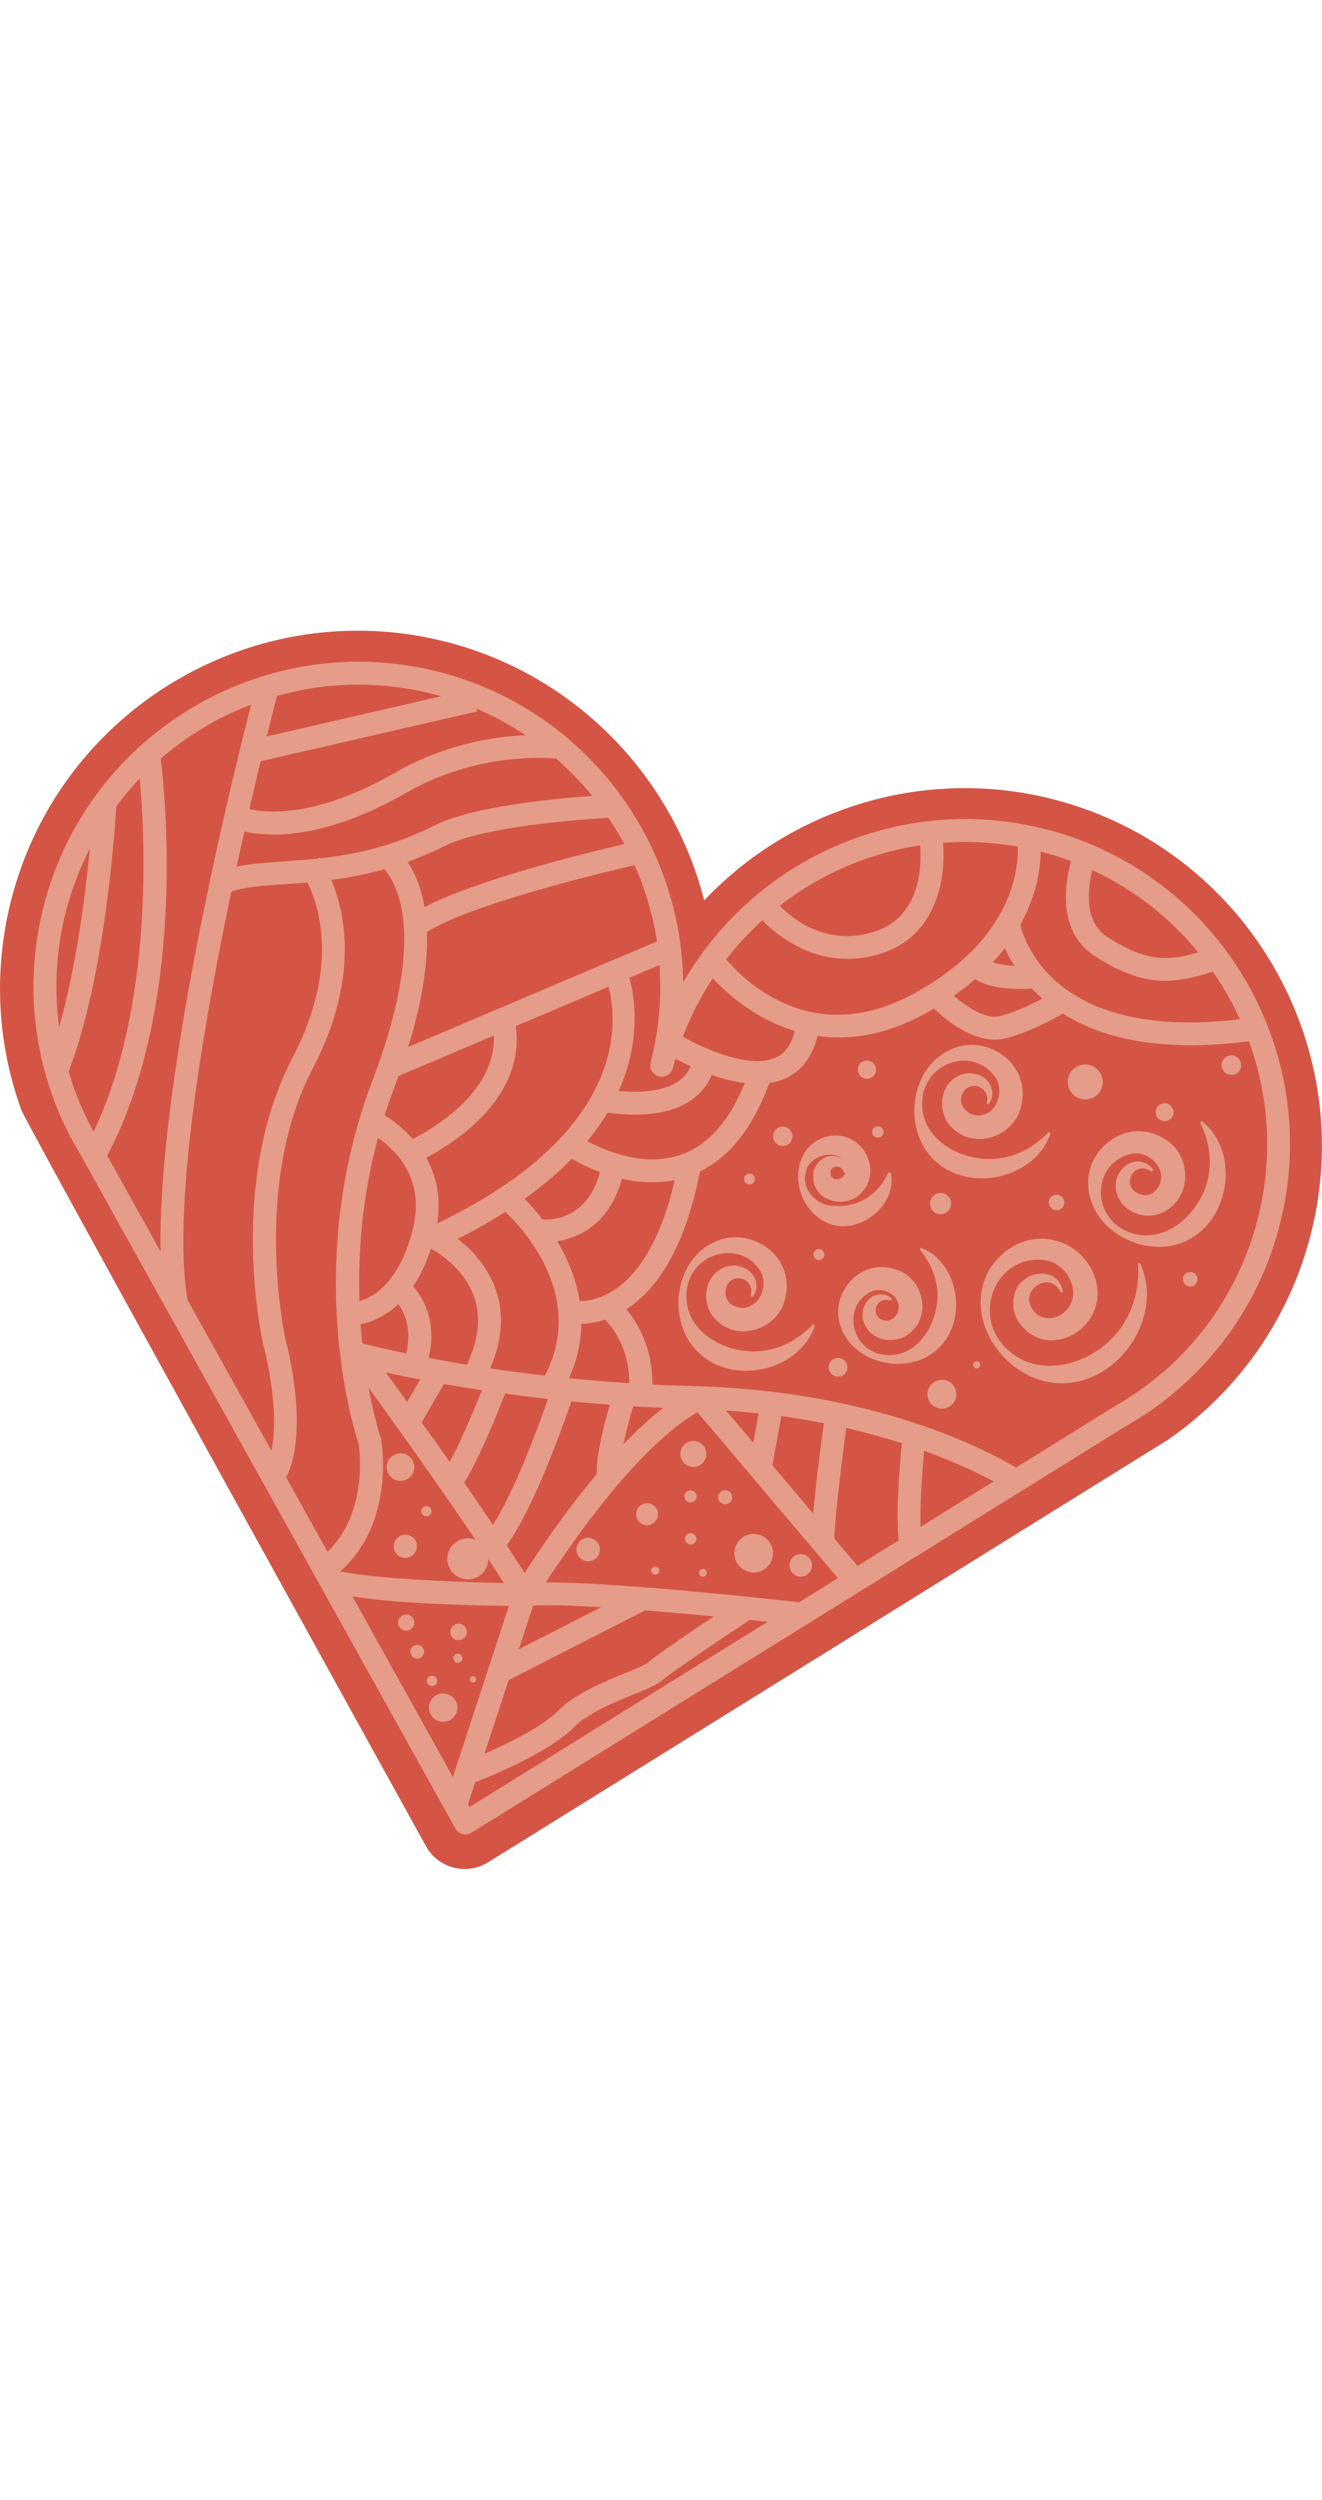 <?xml version="1.0" encoding="UTF-8"?><svg width="100" id="Layer_2" xmlns="http://www.w3.org/2000/svg" viewBox="0 0 201.86 189.02"><defs><style>.cls-1{fill:#d45546;}.cls-1,.cls-2{stroke-width:0px;}.cls-2{fill:#e59c88;}</style></defs><g id="focus_area_section"><path class="cls-1" d="M160.96,25.77c-19.53-5.06-39.99,1.18-53.43,15.4C102.69,22.21,87.85,6.82,68.31,1.75,39.17-5.8,9.32,11.76,1.76,40.91c-2.78,10.74-2.26,21.92,1.52,32.31.69,1.89,61.78,112.34,61.78,112.34.89,1.6,2.42,2.78,4.2,3.24,1.78.46,3.69.17,5.25-.8,0,0,103.76-64.45,103.88-64.54,1.66-1.15,3.24-2.37,4.69-3.64,8.35-7.25,14.24-16.76,17.02-27.5,7.55-29.14-10.01-59-39.15-66.55Z"/><path class="cls-2" d="M159.81,30.34c-22.1-5.73-44.65,4.44-55.49,23.36-.29-21.8-15.06-41.64-37.16-47.37C40.69-.54,13.57,15.42,6.71,41.89c-2.53,9.76-2.05,19.91,1.38,29.35.62,1.72,1.37,3.46,2.23,5.18.01.02.02.04.03.06.57,1.14,1.22,2.31,1.96,3.53l57.23,102.84c.23.42.63.72,1.09.84s.95.04,1.36-.21l99.92-62.06c1.29-.74,2.43-1.45,3.47-2.15.06-.04.12-.08.17-.12,1.54-1.06,3.01-2.2,4.37-3.38,7.58-6.58,12.93-15.22,15.46-24.98,6.86-26.47-9.09-53.6-35.57-60.46ZM182.96,49.09c-5.33,1.64-8.65.99-13.89-2.34-3.57-2.27-2.98-7.31-2.28-10.2,6.39,2.96,11.87,7.29,16.17,12.54ZM163.53,35.17c-.96,3.58-2.05,10.88,3.66,14.52,2.53,1.61,4.77,2.69,6.97,3.26,3.42.89,6.77.54,11.02-.92,1.6,2.3,2.99,4.74,4.15,7.29-27.62,3.26-32.74-11.21-33.53-14.43,2.52-4.55,3.07-8.66,3.11-11.17.01,0,.02,0,.03,0,1.57.41,3.1.89,4.59,1.45ZM118.4,65.18c-3.87,1.71-10.55-1.21-14.13-3.21,1.21-3.18,2.74-6.16,4.56-8.91,2.17,2.33,6.49,6.21,12.53,8.04-.52,2.06-1.47,3.43-2.95,4.09ZM93.95,100.51c-2.23,1.51-4.24,1.82-5.44,1.84-.55-3.49-1.91-6.61-3.43-9.16,3.26-.52,7.95-2.53,9.88-9.53,2.45.56,5.22.77,8.07.2-1.87,8.15-4.98,13.89-9.07,16.66ZM96.1,114.86c-3.21-.21-6.29-.47-9.22-.76,1.31-2.87,1.85-5.66,1.88-8.29.98-.03,2.2-.18,3.61-.65,1.24,1.26,3.71,4.44,3.73,9.7ZM137.71,124.03c-.34,3.43-.95,10.87-.48,14.82l-6.29,3.91-3.55-4.19c.18-4.42,1.31-13.06,1.83-16.87,3.1.71,5.93,1.51,8.49,2.32ZM141.11,125.19c4.88,1.76,8.46,3.5,10.62,4.66l-11.17,6.94c-.12-3.25.24-8.19.55-11.6ZM122.05,148.29c-4.22-.47-27.89-3.05-38.7-3.03,3.98-6.13,14.05-20.7,23.14-25.97l21.45,25.33-2.88,1.79-3.01,1.87ZM48.84,34.74s-.08-.11-.09-.13l-.23.17c-1.9.2-3.71.33-5.4.45-2.7.18-4.99.37-6.99.8.4-1.85.8-3.65,1.19-5.38,3.23.76,11.73,1.55,24.67-5.89,10.34-5.95,20.59-5.44,22.94-5.23,2,1.74,3.84,3.65,5.5,5.69-5.96.42-18.34,1.61-24.1,4.52-6.46,3.26-12.34,4.44-17.49,5.01ZM60.24,21.72c-12.07,6.95-19.72,6.08-22.16,5.51.61-2.66,1.19-5.11,1.72-7.3l33.06-7.61-.09-.41c2.64,1.12,5.14,2.48,7.47,4.04-4.91.21-12.36,1.38-20,5.77ZM43.35,38.71c1.13-.08,2.33-.16,3.6-.27,1.82,3.69,4.83,13.11-2.29,26.76-9.98,19.13-4.67,42.88-4.42,43.95.84,3.05,2.32,10.75,1.21,16.03l-12.83-23.06c-2.3-13.9,2.21-40.9,6.7-62.28,1.94-.72,4.67-.91,8.04-1.14ZM43.62,108.3c-.05-.23-5.25-23.51,4.13-41.48,7.17-13.74,4.93-23.81,2.84-28.77,2.51-.33,5.22-.83,8.09-1.63,1.93,2.15,6.6,10.15-1.78,32.16-10.74,28.21-2.92,53.19-2.14,55.54.17,1.12,1.38,10.54-4.74,16.48l-6.32-11.35c3.61-7.24.06-20.44-.08-20.95ZM66.76,90.47c.63-4.12-.22-7.43-1.66-10,13.93-7.64,14.22-16.48,13.64-20.1l14.18-6.02c1.39,5.28,3.03,22.1-26.16,36.12ZM91.62,82.64c-1.88,6.91-6.93,7.34-8.78,7.24-1.09-1.42-2.08-2.5-2.74-3.16,2.83-2.03,5.23-4.07,7.21-6.12.86.51,2.38,1.31,4.31,2.04ZM81.4,148.8c2.4-.12,6.12,0,10.38.26l-12.56,6.41,2.18-6.67ZM80.11,143.83c-.84-1.33-1.76-2.74-2.73-4.22,4.08-5.66,8.47-17.9,9.87-21.97,1.89.19,3.86.35,5.87.5-.82,2.8-2.09,7.63-2.02,10.62-4.87,5.8-8.91,11.82-10.99,15.07ZM58.18,123.38c-.01-.08-.04-.17-.07-.25-.03-.08-.96-2.88-1.83-7.58,3.84,5.3,10.68,14.84,16.32,23.22-.12-.05-.24-.1-.38-.14-1.67-.43-3.38.57-3.82,2.25s.57,3.38,2.25,3.82,3.38-.57,3.82-2.25c.06-.25.09-.49.09-.74.84,1.27,1.63,2.49,2.36,3.65-10.15-.19-20.86-.85-24.95-1.78,8.43-7.53,6.31-19.66,6.21-20.19ZM75.39,61.79c.19,3.13-1,9.73-12.34,15.81-1.54-1.74-3.19-2.93-4.32-3.62.44-1.38.91-2.76,1.44-4.15.24-.64.46-1.25.68-1.86l14.55-6.17ZM57.71,77.43c2.73,1.84,7.38,6.29,5.23,14.31-2.12,7.91-6.03,10.03-8.05,10.61-.23-7.22.37-15.8,2.82-24.91ZM65.8,94.32c1.02.55,5.2,3.05,6.68,7.63.98,3.03.56,6.42-1.21,10.09-2.1-.35-4.05-.7-5.81-1.03,1.38-5.83-1.12-9.52-2.37-10.92,1.01-1.5,1.94-3.4,2.72-5.76ZM70.89,130.08c2.48-4.17,5.15-10.83,6.24-13.63,2.08.29,4.25.56,6.54.82-1.48,4.23-5.07,14-8.39,19.22-1.42-2.1-2.9-4.26-4.39-6.41ZM73.58,115.93c-1.05,2.66-3.01,7.42-4.91,10.96-1.47-2.1-2.91-4.13-4.27-6.03.96-1.72,2.54-4.41,3.4-5.88,1.79.32,3.71.64,5.77.95ZM60.81,102.81c.86,1.13,2.16,3.63,1.21,7.51-3.02-.63-5.3-1.18-6.7-1.54-.1-.93-.19-1.89-.26-2.9,1.42-.28,3.58-1.05,5.74-3.08ZM64.16,114.3c-.6,1.03-1.34,2.29-1.99,3.43-1.23-1.72-2.34-3.25-3.26-4.51,1.5.33,3.26.7,5.24,1.09ZM83.19,113.7c-2.97-.34-5.75-.72-8.34-1.1,1.79-4.15,2.13-8.09.95-11.73-1.24-3.82-3.86-6.46-5.91-8.03,2.68-1.35,5.07-2.73,7.26-4.13,1.49,1.37,12.74,12.27,6.04,24.99ZM62.33,63.54c2.29-7.43,3-13.16,2.86-17.55,6.74-4.27,26.97-9.11,31.71-10.2,1.63,3.69,2.79,7.6,3.41,11.64l-37.97,16.11ZM77.7,148.86l-8.55,26.11-15.34-27.57c4.28.71,11.54,1.29,23.89,1.46ZM77.67,160.17l20.85-10.63c3.55.28,7.16.61,10.47.92-3.83,2.56-9.04,6.1-10.11,7.08-.37.33-2.08,1.03-3.45,1.59-3.25,1.33-7.71,3.15-10.35,5.85-2.24,2.29-7.51,4.88-11.1,6.44l3.69-11.25ZM125.8,120.97c-.4,2.89-1.21,8.98-1.64,13.78l-6.22-7.35,1.36-7.52c2.27.31,4.43.68,6.5,1.09ZM115.83,119.46l-.81,4.49-4.17-4.92c1.71.11,3.36.26,4.98.43ZM95.17,124.21c.42-1.96.99-4.08,1.52-5.82,1.5.09,3.03.17,4.58.24-2.07,1.6-4.12,3.51-6.1,5.58ZM103.89,80.01c-5.68,1.94-11.7-.73-14.21-2.09,1.2-1.47,2.23-2.92,3.08-4.35,6.03.79,10.56,0,13.46-2.42,1.32-1.1,2.05-2.32,2.46-3.35.76.27,1.54.52,2.34.72.89.23,1.8.4,2.7.52-2.35,5.85-5.65,9.54-9.83,10.97ZM110.89,50.16c1.67-2.15,3.51-4.13,5.51-5.94,1.62,1.64,4.73,4.26,8.98,5.36,2.63.68,5.68.78,9.09-.28,8.52-2.66,9.99-11.36,9.52-16.92,3.75-.28,7.58-.1,11.42.59.11,3.56-.91,14.32-15.98,22.48-15.31,8.3-25.68-1.91-28.54-5.29ZM153.43,48.46c.37.82.85,1.73,1.45,2.7-1.63-.09-2.67-.32-3.29-.55.67-.72,1.28-1.44,1.84-2.15ZM148.91,53.19c.56.38,1.3.73,2.33.99,1.49.39,3.54.59,6.35.48.48.5,1,1.01,1.56,1.5-1.67.89-4.09,2.04-6.48,2.67-2.16.57-5.16-1.48-7.04-3.11,1.19-.83,2.29-1.68,3.28-2.53ZM140.5,32.76c.26,3.39,0,11-7.07,13.21-7.07,2.21-12.21-1.79-14.37-3.98,6.2-4.82,13.58-8.03,21.44-9.23ZM100.61,68.03c.93.24,1.89-.32,2.13-1.25.13-.49.27-.97.41-1.45.66.36,1.44.75,2.31,1.15-.24.6-.69,1.36-1.54,2.04-1.38,1.11-4.12,2.24-9.44,1.74,3.45-7.74,2.44-14.31,1.64-17.28l4.58-1.94c.35,4.87-.06,9.87-1.35,14.85-.24.93.32,1.89,1.25,2.13ZM95.33,32.56c-5.61,1.31-22.56,5.46-30.51,9.63-.55-3.22-1.59-5.43-2.59-6.9,1.84-.66,3.74-1.46,5.67-2.43,6-3.02,21.02-4.06,25.01-4.29.87,1.29,1.68,2.63,2.42,4ZM67.34,10.01l-26.61,6.13c.71-2.88,1.26-5.02,1.56-6.18,7.59-2.14,15.82-2.37,23.99-.25.36.09.7.2,1.05.3ZM38.35,11.27c-3.2,12.46-14.33,57.79-13.83,83.5l-8.14-14.63c12.04-22.87,8.9-54.61,8.16-60.61,4.09-3.53,8.77-6.33,13.81-8.25ZM13.72,33.27c-.68,7.03-2.06,18-4.69,27.24-.8-5.88-.46-11.89,1.06-17.74.87-3.36,2.11-6.53,3.63-9.5ZM13.5,74.98s-.04-.08-.05-.12c-.79-1.6-1.49-3.22-2.07-4.81-.33-.91-.62-1.84-.89-2.77,5.53-14.47,7.04-36.59,7.26-40.47,1.11-1.49,2.31-2.91,3.59-4.24.83,9.23,2.06,34.7-7.04,53.9-.27-.49-.54-.98-.8-1.49ZM71.7,179.55l-.24-.43,1.13-3.46.04.09c.44-.17,10.93-4.23,14.95-8.33,2.14-2.18,6.2-3.85,9.18-5.06,2.35-.96,3.72-1.54,4.5-2.26,1.03-.95,8.44-5.95,13.23-9.11.99.1,1.9.2,2.74.28l-45.52,28.27ZM177.63,113.14c-1.29,1.11-2.68,2.19-4.15,3.2-.02.01-.04.03-.05.04-.97.66-2.03,1.32-3.3,2.05l-14.99,9.31c-4.16-2.49-21.36-11.72-49.1-12.43-2.19-.06-4.34-.14-6.43-.25.04-5.64-2.25-9.44-3.97-11.49.05-.03.1-.05.15-.09,5.34-3.54,9.06-10.6,11.09-20.94,4.6-2.25,8.15-6.8,10.59-13.5.82-.12,1.62-.33,2.37-.66,2.54-1.12,4.2-3.32,4.98-6.53,4.68.67,10.16,0,16.3-3.33.51-.28.99-.56,1.48-.84,1.41,1.34,4.2,3.67,7.27,4.47,1.22.32,2.48.39,3.72.07,3.57-.94,7.1-2.84,8.7-3.77,2.25,1.41,4.96,2.65,8.3,3.52,5.15,1.33,11.75,1.78,20.12.7,3.08,8.46,3.73,17.91,1.3,27.26-2.35,9.07-7.32,17.1-14.37,23.22Z"/><path class="cls-2" d="M116.63,109.9c-5.26.76-11.91-2.51-11.82-8.43.05-6.35,8.04-8.85,11.29-3.74,1.66,3.07-1.22,6.92-4.28,5.19-1.77-.96-1.23-4.24,1.06-4.06,1.31.04,2.18,1.35,1.71,2.66l.3.18c.57-.63.78-1.64.48-2.56-.65-2.03-3.28-2.78-5.12-1.8-3.11,1.6-3.2,6.23-.43,8.31,3.58,2.93,9.28.56,10.08-3.81,1.62-6.53-5.54-11.18-10.91-8.48-6.42,3.02-7.22,12.93-1.79,17.31,5.46,4.51,15.03,2.07,17.22-4.61l-.3-.18c-2.14,2.28-4.77,3.66-7.49,4.03Z"/><path class="cls-2" d="M143.2,81.3c5.46,4.51,15.03,2.07,17.22-4.61l-.3-.18c-2.14,2.28-4.76,3.66-7.49,4.03-5.26.76-11.91-2.51-11.82-8.43.05-6.35,8.04-8.85,11.3-3.74,1.08,1.96.17,4.72-1.54,5.34-2.4,1.18-5.17-1.58-3.11-3.74,1.49-1.27,3.89.18,3.15,2.19l.3.18c.57-.63.78-1.64.48-2.56-.65-2.03-3.28-2.78-5.12-1.8-3.11,1.6-3.2,6.23-.43,8.31,3.58,2.93,9.28.56,10.08-3.81,1.62-6.53-5.54-11.18-10.91-8.48-6.42,3.02-7.22,12.93-1.79,17.31Z"/><path class="cls-2" d="M173.76,96.62c.26,3.73-.74,7.24-2.74,9.95-3.84,5.35-12.53,8.08-17.53,2.8-5.34-5.44-.92-14.71,6.59-13.19,2.79.75,4.52,4.09,3.49,6.33-.83,2.41-4.37,3.49-5.93,1.06-2.02-2.98,2.69-6.02,4.33-2.56,0,0,.34-.09.34-.08-.63-4.15-6.43-3.37-7.39.29-1.19,3.81,2.52,7.61,6.42,7.04,2.48-.31,4.65-2,5.65-4.27,2.07-4.68-1.44-10-6.11-10.97-4.7-1.06-9.04,2.08-10.48,5.92-3.01,7.89,4.77,16.88,12.96,15.86,8.32-.87,14.25-10.74,10.73-18.26l-.34.08Z"/><path class="cls-2" d="M126.98,90.66c4.67,1.38,10.07-3.21,9.02-7.94l-.35-.04c-1.7,3.79-5,5.32-8.15,5.11-2.64.12-5.2-2.41-4.45-5.14.35-2.38,3.99-3.41,5.39-2.08.04.03.06.08.1.12-.46-.37-1.05-.59-1.64-.5-1.6.04-2.89,1.76-2.73,3.31.1,3.67,5.09,4.88,7.41,2.25,2.32-2.38,1.36-6.36-1.27-7.92-2.61-1.6-5.69-.54-7.15,1.39-2.8,3.83-.85,9.94,3.84,11.42ZM127.78,83.75c-.81.07-1.48-1.24-.54-1.79.64-.39,1.43-.03,1.62.78,0,0,.13.01.23.02-.06.19-.14.35-.25.46-.23.31-.66.5-1.06.53Z"/><path class="cls-2" d="M183.5,74.83l-.27.22c1.42,2.8,1.83,5.77,1.24,8.48-1.09,5.25-6.48,10.4-12.06,8.28-5.86-2.14-5.74-10.59.35-11.98,3.48-.52,6.14,3.55,3.44,5.85-1.53,1.35-4.45-.3-3.49-2.41.5-1.22,2.03-1.6,3.11-.7l.27-.22c-.4-.76-1.28-1.3-2.25-1.33-2.14-.08-3.75,2.14-3.45,4.22.44,3.48,4.79,5.16,7.7,3.26,4-2.38,3.72-8.57-.13-10.82-5.61-3.78-12.47,1.39-11.77,7.39.64,7.11,9.74,11.27,15.74,7.64,6.14-3.61,7.13-13.5,1.57-17.86Z"/><path class="cls-2" d="M140.62,94.17s-.2.28-.2.28c1.73,2.07,2.64,4.4,2.72,6.72.15,4.44-2.93,9.82-7.9,9.38-5.33-.46-6.75-7.41-2.27-9.66,1.66-.71,3.77.27,4.1,1.59.76,1.9-1.43,3.88-3.04,2.24-.97-1.27.34-3.14,1.95-2.44l.21-.28c-.49-.56-1.36-.84-2.2-.66-1.87.39-2.76,2.67-2.04,4.39,1.17,2.92,5.31,3.39,7.41,1.08,2.92-2.96,1.24-8.28-2.6-9.31-5.65-1.93-10.33,4.06-8.3,8.98,2.21,5.74,10.69,7.25,14.97,2.93,4.39-4.37,2.92-13-2.8-15.23Z"/><path class="cls-2" d="M114.23,84.49c.44.11.9-.15,1.01-.59s-.15-.9-.59-1.01-.9.15-1.01.59.15.9.59,1.01Z"/><circle class="cls-2" cx="119.52" cy="77.18" r="1.48" transform="translate(14.83 173.51) rotate(-75.47)"/><path class="cls-2" d="M133.82,77.35c.46.12.94-.16,1.06-.62s-.16-.94-.62-1.06-.94.16-1.06.62.16.94.62,1.06Z"/><circle class="cls-2" cx="132.37" cy="67" r="1.39"/><path class="cls-2" d="M142.05,87.05c-.22.86.29,1.74,1.16,1.97s1.74-.29,1.97-1.16-.29-1.74-1.16-1.97-1.74.29-1.97,1.16Z"/><path class="cls-2" d="M125.26,94.42c-.45-.12-.9.15-1.02.6s.15.9.6,1.02.9-.15,1.02-.6-.15-.9-.6-1.02Z"/><circle class="cls-2" cx="127.96" cy="112.43" r="1.43"/><path class="cls-2" d="M149.27,111.54c-.29-.08-.59.1-.66.39s.1.59.39.66.59-.1.66-.39-.1-.59-.39-.66Z"/><path class="cls-2" d="M144.38,114.41c-1.18-.31-2.38.4-2.69,1.58-.31,1.18.4,2.38,1.58,2.69s2.38-.4,2.69-1.58c.31-1.18-.4-2.38-1.58-2.69Z"/><circle class="cls-2" cx="165.71" cy="68.88" r="2.67"/><path class="cls-2" d="M177.48,74.82c.73.19,1.48-.25,1.67-.98s-.25-1.48-.98-1.67-1.48.25-1.67.98.25,1.48.98,1.67Z"/><path class="cls-2" d="M187.65,67.76c.8.21,1.61-.27,1.82-1.07s-.27-1.61-1.07-1.82-1.61.27-1.82,1.07.27,1.61,1.07,1.82Z"/><path class="cls-2" d="M182.01,97.93c-.6-.15-1.21.2-1.36.8s.2,1.21.8,1.36,1.21-.2,1.36-.8-.2-1.21-.8-1.36Z"/><path class="cls-2" d="M160.19,86.98c-.16.63.22,1.27.85,1.44s1.27-.22,1.44-.85-.22-1.27-.85-1.44-1.27.22-1.44.85Z"/><circle class="cls-2" cx="89.8" cy="140.26" r="1.79" transform="translate(-68.5 191.99) rotate(-75.47)"/><circle class="cls-2" cx="100.06" cy="143.46" r=".62" transform="translate(-63.92 204.33) rotate(-75.47)"/><path class="cls-2" d="M99.22,133.24c-.9-.23-1.81.31-2.04,1.2s.31,1.81,1.2,2.04,1.81-.31,2.04-1.2-.31-1.81-1.2-2.04Z"/><path class="cls-2" d="M105.68,137.77c-.46-.12-.94.16-1.06.62s.16.94.62,1.06.94-.16,1.06-.62-.16-.94-.62-1.06Z"/><path class="cls-2" d="M107.79,126.16c.28-1.06-.36-2.15-1.42-2.42-1.06-.28-2.15.36-2.42,1.42s.36,2.15,1.42,2.42,2.15-.36,2.42-1.42Z"/><circle class="cls-2" cx="115.09" cy="140.81" r="2.95" transform="translate(-50.1 216.89) rotate(-75.47)"/><path class="cls-2" d="M111,131.23c-.57-.15-1.16.2-1.31.77s.2,1.16.77,1.31,1.16-.2,1.31-.77-.2-1.16-.77-1.31Z"/><circle class="cls-2" cx="105.44" cy="132.15" r=".93"/><circle class="cls-2" cx="107.32" cy="143.8" r=".59"/><circle class="cls-2" cx="122.27" cy="142.68" r="1.72" transform="translate(-46.52 225.23) rotate(-75.47)"/><path class="cls-2" d="M61.45,141.47c.95.25,1.91-.32,2.16-1.27s-.32-1.91-1.27-2.16-1.91.32-2.16,1.27.32,1.91,1.27,2.16Z"/><path class="cls-2" d="M64.91,135.16c.42.11.85-.14.96-.56s-.14-.85-.56-.96-.85.14-.96.56.14.85.56.96Z"/><path class="cls-2" d="M60.62,129.71c1.13.29,2.28-.39,2.57-1.51s-.39-2.28-1.51-2.57-2.28.39-2.57,1.51.39,2.28,1.51,2.57Z"/><path class="cls-2" d="M62.33,150.21c-.66-.17-1.33.22-1.5.88s.22,1.33.88,1.5,1.33-.22,1.5-.88-.22-1.33-.88-1.5Z"/><path class="cls-2" d="M63.97,154.84c-.56-.15-1.13.19-1.28.75s.19,1.13.75,1.28,1.13-.19,1.28-.75-.19-1.13-.75-1.28Z"/><circle class="cls-2" cx="70.02" cy="152.83" r="1.26"/><path class="cls-2" d="M69.23,156.67c-.1.37.13.75.5.85s.75-.13.85-.5-.13-.75-.5-.85-.75.13-.85.5Z"/><circle class="cls-2" cx="65.96" cy="160.31" r=".79" transform="translate(-105.77 183.94) rotate(-75.47)"/><circle class="cls-2" cx="67.67" cy="164.38" r="2.17"/><path class="cls-2" d="M72.35,159.6c-.26-.07-.53.09-.59.35s.09.53.35.59.53-.09.59-.35-.09-.53-.35-.59Z"/></g></svg>